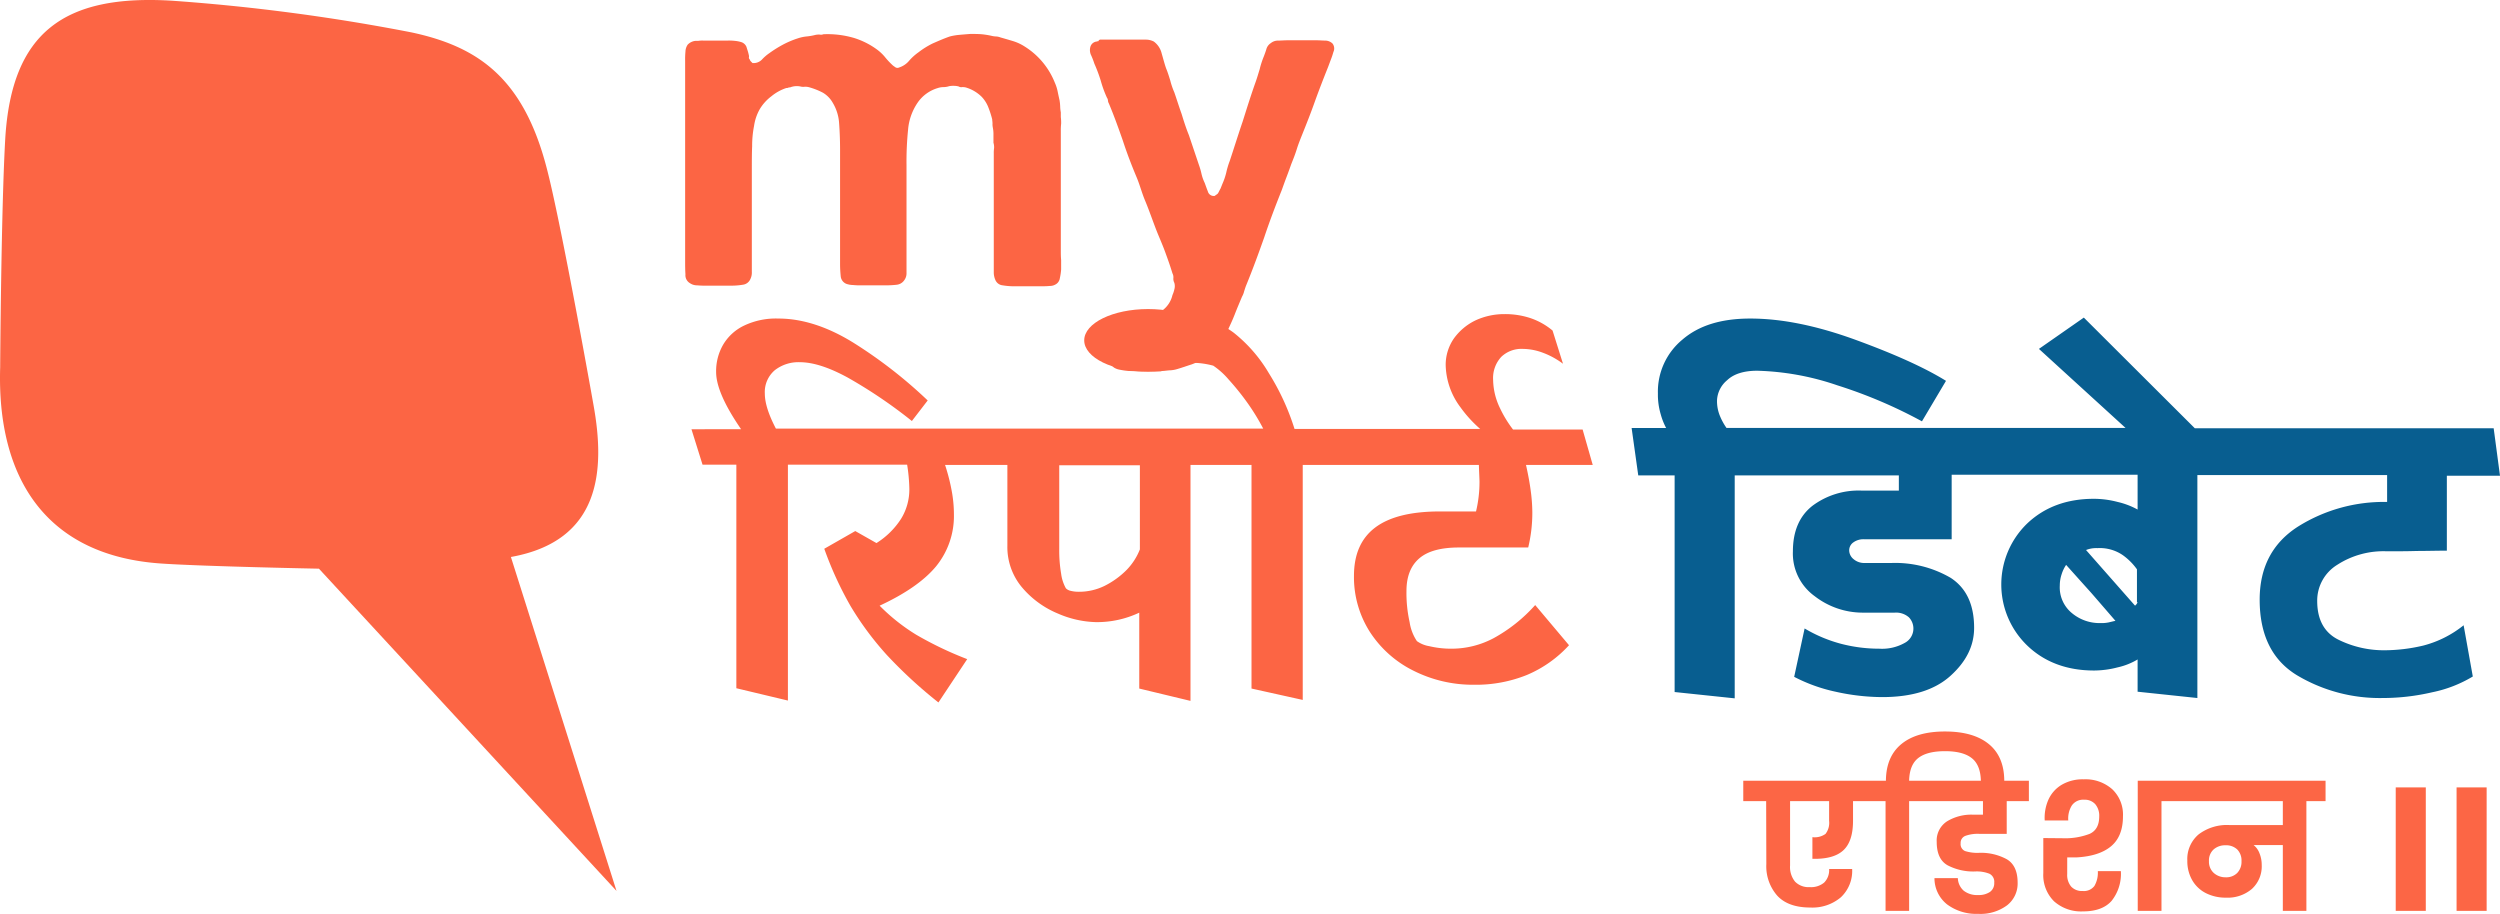 <svg xmlns="http://www.w3.org/2000/svg" width="554.418" height="202.663" viewBox="0 0 554.418 202.663">
  <g id="Group_27122" data-name="Group 27122" transform="translate(-21123 -14051)">
    <g id="logo-myreport-debate-hi" transform="translate(21118.355 14046.231)">
      <path id="Path_131857" data-name="Path 131857" d="M696.205,177.925a37.633,37.633,0,0,1-8.626,1.052,22.772,22.772,0,0,1-10.169-2.314c-3.156-1.543-4.769-4.418-4.769-8.626a9.315,9.315,0,0,1,4.418-7.995,18.863,18.863,0,0,1,11.01-3.016c2.244,0,4.488,0,6.662-.07,2.174,0,4.418-.07,6.662-.07V140.265h11.782l-1.4-10.52H645.5L620.886,105.2l-9.958,6.943,19.216,17.532h-88.5a13.521,13.521,0,0,1-1.4-2.525,8.581,8.581,0,0,1-.7-3.717,6.155,6.155,0,0,1,2.244-4.348c1.473-1.4,3.717-2.1,6.662-2.1a59.278,59.278,0,0,1,17.743,3.226,105.922,105.922,0,0,1,18.795,7.995l5.33-8.977c-4.629-2.875-11.291-5.891-19.917-9.047s-16.41-4.769-23.494-4.769c-6.452,0-11.431,1.543-15.078,4.7a14.97,14.97,0,0,0-5.4,11.922,15.39,15.39,0,0,0,.631,4.629,14.868,14.868,0,0,0,1.192,3.016H520.6l1.473,10.519h8.065v48.039l13.325,1.4V140.195h36.4v3.366h-8.346a17.113,17.113,0,0,0-10.8,3.366c-2.875,2.244-4.348,5.61-4.348,10.1a11.653,11.653,0,0,0,4.839,9.958,17.41,17.41,0,0,0,10.52,3.647h7.223a4.286,4.286,0,0,1,3.156,1.052,3.6,3.6,0,0,1-.982,5.681,10.225,10.225,0,0,1-5.61,1.262,33.606,33.606,0,0,1-8.345-1.052,31.5,31.5,0,0,1-8.205-3.436l-2.314,10.73a36.249,36.249,0,0,0,9.187,3.3,47.981,47.981,0,0,0,10.309,1.192c6.592,0,11.642-1.543,15.148-4.7s5.26-6.662,5.26-10.66c0-5.19-1.753-8.836-5.19-11.081a24.414,24.414,0,0,0-13.114-3.3h-5.961a3.6,3.6,0,0,1-2.455-.842,2.536,2.536,0,0,1-.982-1.894,2.137,2.137,0,0,1,.912-1.823,3.785,3.785,0,0,1,2.455-.7h19.356V140.055h41.236v7.714a17.15,17.15,0,0,0-4.418-1.683,20.914,20.914,0,0,0-5.26-.7c-6.031,0-10.94,1.823-14.8,5.47a18.8,18.8,0,0,0,0,27.07c3.787,3.647,8.766,5.54,14.8,5.54a20.915,20.915,0,0,0,5.26-.7,14.8,14.8,0,0,0,4.418-1.753v7.153l13.255,1.4V140.125h42.078v5.961a35.8,35.8,0,0,0-19.777,5.47c-5.68,3.647-8.486,9.047-8.486,16.2,0,7.784,2.735,13.395,8.275,16.761a35.81,35.81,0,0,0,19.005,5.049A48.511,48.511,0,0,0,698.1,188.3a28.333,28.333,0,0,0,9.047-3.507l-2.034-11.361A23.737,23.737,0,0,1,696.205,177.925Zm-69.849-5.119a8,8,0,0,1-1.823.14,9.539,9.539,0,0,1-6.242-2.174,7.368,7.368,0,0,1-2.735-6.171,7.944,7.944,0,0,1,.421-2.525,7.833,7.833,0,0,1,.982-2.034c1.823,2.034,3.647,4.068,5.54,6.171,1.823,2.1,3.647,4.208,5.4,6.242C627.478,172.525,626.987,172.665,626.356,172.805Zm6.452-4.488a1.756,1.756,0,0,1-.281.491l-.281.281-10.87-12.343a5.986,5.986,0,0,1,2.525-.421,9.031,9.031,0,0,1,5.61,1.543,13.391,13.391,0,0,1,3.156,3.156v7.294Z" transform="translate(-154.116 -29.999)" fill="#085e90"/>
      <g id="Group_27121" data-name="Group 27121" transform="translate(4.645 4.769)">
        <g id="Group_27119" data-name="Group 27119">
          <path id="Path_131858" data-name="Path 131858" d="M141.367,202.347,75.375,130.884s-25.107-.491-34.644-1.122C14.712,128.149,3.912,110.617,4.684,86.211c0,0,.21-34.5,1.122-50.634,1.4-23.7,13.114-32.12,37.029-30.647a439.438,439.438,0,0,1,53.018,7.013c14.8,3.156,24.9,10.1,30.086,30.3,2.595,9.958,7.995,39.2,10.309,52.247,2.665,14.657,1.613,30.226-18.3,33.8Z" transform="translate(-4.645 -4.769)" fill="#fc6544"/>
        </g>
        <path id="Path_131859" data-name="Path 131859" d="M401.29,175.913a19.836,19.836,0,0,1-9.538,2.384,20.825,20.825,0,0,1-4.839-.561,6.457,6.457,0,0,1-2.735-1.122,10.219,10.219,0,0,1-1.613-4.208,29.593,29.593,0,0,1-.7-6.873c0-3.3.982-5.681,2.875-7.294s4.839-2.384,8.766-2.384h15.358a32.779,32.779,0,0,0,.912-7.784,37.269,37.269,0,0,0-.351-4.769c-.21-1.613-.561-3.577-1.052-5.751h14.8l-2.244-7.855H405.5a25.635,25.635,0,0,1-2.875-4.7,14.859,14.859,0,0,1-1.543-6.312,6.905,6.905,0,0,1,1.823-5.119,6.46,6.46,0,0,1,4.769-1.753,12.924,12.924,0,0,1,4.418.842,17.606,17.606,0,0,1,4.488,2.455l-2.314-7.364a15.214,15.214,0,0,0-5.049-2.805,17.908,17.908,0,0,0-5.681-.842,15.148,15.148,0,0,0-6.382,1.4,12.685,12.685,0,0,0-4.769,4,10.27,10.27,0,0,0-1.823,5.891,16.122,16.122,0,0,0,3.3,9.4,27.6,27.6,0,0,0,4.348,4.769H357.038a53,53,0,0,0-5.681-12.343,32.475,32.475,0,0,0-7.784-8.977,18.033,18.033,0,0,0-4.909-2.595,18.251,18.251,0,0,0-6.242-1.122,25.538,25.538,0,0,0-9.608,1.543l3.016,10.029a33.431,33.431,0,0,1,7.784-1.192,18.324,18.324,0,0,1,5.4.631,16.772,16.772,0,0,1,3.366,3.016,56.774,56.774,0,0,1,4.138,5.119,48.364,48.364,0,0,1,3.577,5.821H242.025c-1.613-3.086-2.455-5.681-2.455-7.784a6.341,6.341,0,0,1,2.244-5.19,8.524,8.524,0,0,1,5.47-1.753c2.945,0,6.452,1.122,10.59,3.366a107.429,107.429,0,0,1,14.307,9.678l3.507-4.558a103.428,103.428,0,0,0-16.41-12.764c-5.751-3.577-11.361-5.4-16.691-5.4a16.38,16.38,0,0,0-7.574,1.543,10.757,10.757,0,0,0-4.7,4.278,11.707,11.707,0,0,0-1.543,6.031c0,3.086,1.823,7.294,5.54,12.694H223.3l2.455,7.855h7.5v49.582L244.69,189.8V137.482h26.439a37.778,37.778,0,0,1,.491,5.4,12.42,12.42,0,0,1-1.823,6.592,17.475,17.475,0,0,1-5.47,5.4l-4.7-2.665-6.873,3.927a78.741,78.741,0,0,0,5.821,12.694,68.159,68.159,0,0,0,7.995,10.8,102.271,102.271,0,0,0,11.5,10.59l6.382-9.608a78.562,78.562,0,0,1-11.291-5.4,42.649,42.649,0,0,1-8.135-6.452c5.751-2.665,9.958-5.61,12.553-8.766a17.667,17.667,0,0,0,3.927-11.431,28.8,28.8,0,0,0-.491-5.26,43.273,43.273,0,0,0-1.473-5.751H293.36v17.883a13.906,13.906,0,0,0,3.3,9.327,20.815,20.815,0,0,0,7.925,5.751A22.472,22.472,0,0,0,313,172.407a21.911,21.911,0,0,0,9.608-2.1v16.831l11.361,2.735V137.552H347.5v49.582l11.361,2.525V137.552h39.062c.07,2.034.14,3.3.14,3.717a28.307,28.307,0,0,1-.771,6.592H389.3c-6.452,0-11.221,1.192-14.377,3.577s-4.7,5.961-4.7,10.73a22.573,22.573,0,0,0,3.577,12.483,24.374,24.374,0,0,0,9.678,8.556,29.248,29.248,0,0,0,13.255,3.086,30.261,30.261,0,0,0,11.852-2.174,26.692,26.692,0,0,0,9.327-6.592l-7.5-8.906A34.663,34.663,0,0,1,401.29,175.913Zm-78.546-19.636a13.672,13.672,0,0,1-2.945,4.558,18.592,18.592,0,0,1-4.839,3.507,12.8,12.8,0,0,1-5.751,1.332,7.237,7.237,0,0,1-1.823-.21,2.07,2.07,0,0,1-1.052-.561,9,9,0,0,1-1.052-3.226,30.983,30.983,0,0,1-.421-5.47V137.622h17.883v18.655Z" transform="translate(-69.957 -34.439)" fill="#fc6544"/>
        <g id="Group_27120" data-name="Group 27120" transform="translate(151.94 7.526)">
          <path id="Path_131860" data-name="Path 131860" d="M251.947,15.57a20.754,20.754,0,0,1,6.873.842,17.276,17.276,0,0,1,5.19,2.665,10.145,10.145,0,0,1,1.543,1.473,16.81,16.81,0,0,0,1.543,1.683,3.416,3.416,0,0,0,.7.561.864.864,0,0,0,.982.14,4.807,4.807,0,0,0,2.244-1.543,11.576,11.576,0,0,1,2.034-1.823,18.268,18.268,0,0,1,3.156-1.964c1.122-.491,2.384-1.052,3.787-1.543a13.491,13.491,0,0,1,2.034-.351q1.157-.105,2.525-.21c.842,0,1.683,0,2.525.07a17.637,17.637,0,0,1,2.174.351,4.736,4.736,0,0,0,.982.14,3.091,3.091,0,0,1,.982.21c.982.281,1.964.561,2.875.842a10.434,10.434,0,0,1,2.525,1.192,16.748,16.748,0,0,1,6.662,7.995,9.178,9.178,0,0,1,.631,1.964c.14.7.281,1.332.421,1.964a10.54,10.54,0,0,1,.14,1.4,7.724,7.724,0,0,0,.14,1.262v1.052a9.414,9.414,0,0,1,.07,1.473,12.963,12.963,0,0,0-.07,1.613V63.679c0,.561,0,1.192.07,1.964v2.1a13.569,13.569,0,0,1-.281,1.894,1.9,1.9,0,0,1-.631,1.192,2.5,2.5,0,0,1-1.613.561c-.7.07-1.4.07-2.174.07h-5.61a15.213,15.213,0,0,1-2.665-.21,1.943,1.943,0,0,1-1.613-1.192,4.16,4.16,0,0,1-.351-1.613V42.009a7.212,7.212,0,0,1,.07-1.192,3.474,3.474,0,0,0-.14-1.192v-2.1a7.728,7.728,0,0,0-.14-1.262,3.7,3.7,0,0,1-.07-.912c0-.351-.07-.631-.07-.912a21.991,21.991,0,0,0-.912-2.805,7.215,7.215,0,0,0-1.4-2.174,8.365,8.365,0,0,0-3.577-2.1,3.145,3.145,0,0,0-.771-.07,1.08,1.08,0,0,1-.771-.14,4.139,4.139,0,0,0-.982-.14,5.669,5.669,0,0,0-1.122.07,3.971,3.971,0,0,1-1.262.21,3.971,3.971,0,0,0-1.262.21,8.228,8.228,0,0,0-4.418,3.156,12.422,12.422,0,0,0-2.174,6.031,70.137,70.137,0,0,0-.351,7.925V68.518a2.559,2.559,0,0,1-.561,1.683,2.314,2.314,0,0,1-1.543.912,21.374,21.374,0,0,1-2.244.14h-5.681a15.254,15.254,0,0,1-1.823-.07A4.665,4.665,0,0,1,257,70.9,2.012,2.012,0,0,1,255.8,69.22c-.07-.771-.14-1.613-.14-2.665V41.168c0-2.034-.07-3.927-.21-5.821a9.985,9.985,0,0,0-1.4-4.558,6.076,6.076,0,0,0-2.174-2.244,15.474,15.474,0,0,0-3.226-1.262,3.414,3.414,0,0,0-.842-.07,2.411,2.411,0,0,1-.982-.07,4.06,4.06,0,0,0-2.244.21.89.89,0,0,0-.421.07.89.89,0,0,1-.421.07,10.278,10.278,0,0,0-3.3,1.823,9.977,9.977,0,0,0-2.595,2.875,10.6,10.6,0,0,0-1.262,3.717,22.7,22.7,0,0,0-.421,4.488c-.07,1.613-.07,3.366-.07,5.26V68.238a3.3,3.3,0,0,1-.351,1.683,2.079,2.079,0,0,1-1.613,1.192,15.215,15.215,0,0,1-2.665.21H226a19.04,19.04,0,0,1-2.034-.07,2.755,2.755,0,0,1-1.613-.491,2.041,2.041,0,0,1-.982-1.964c-.07-.982-.07-1.964-.07-3.016V21.461a17.759,17.759,0,0,1,.07-2.034,2.877,2.877,0,0,1,.491-1.543,2.745,2.745,0,0,1,1.683-.842h.631a5.668,5.668,0,0,1,1.122-.07h5.47a11.887,11.887,0,0,1,1.613.07,7.072,7.072,0,0,1,1.4.281,1.856,1.856,0,0,1,1.122,1.052c.14.491.351,1.052.491,1.683a1.743,1.743,0,0,1,.07.561.434.434,0,0,0,.14.491,1.13,1.13,0,0,0,.281.491l.351.351a2.558,2.558,0,0,0,2.1-.771,9.6,9.6,0,0,1,1.613-1.4,27.108,27.108,0,0,1,3.016-1.894,20.252,20.252,0,0,1,3.3-1.4,9.184,9.184,0,0,1,1.894-.421,12.39,12.39,0,0,0,2.034-.351,3.726,3.726,0,0,1,.982-.07A1.246,1.246,0,0,0,251.947,15.57Z" transform="translate(-221.3 -15.5)" fill="#fc6544"/>
          <path id="Path_131861" data-name="Path 131861" d="M351.543,17.3h10.1a3.883,3.883,0,0,1,1.823.421,4.607,4.607,0,0,1,1.753,2.665c.351,1.192.631,2.314.982,3.3.351.842.631,1.753.912,2.665a17.044,17.044,0,0,0,.912,2.665c.561,1.613,1.052,3.226,1.613,4.769.491,1.613.982,3.156,1.613,4.7l2.244,6.662a16.036,16.036,0,0,1,.561,1.964,9.342,9.342,0,0,0,.7,1.964c.21.561.421,1.192.7,1.894a1.349,1.349,0,0,0,1.543.982c.14-.14.281-.21.351-.281.07,0,.21-.14.351-.281.21-.351.351-.7.561-1.052l.421-1.052a14.469,14.469,0,0,0,.842-2.455,18.184,18.184,0,0,1,.771-2.595c.982-2.945,1.893-5.891,2.875-8.766.912-2.875,1.823-5.821,2.875-8.766.351-.982.631-1.964.912-2.875a18.731,18.731,0,0,1,.912-2.805c.21-.561.421-1.122.561-1.613a2.319,2.319,0,0,1,.982-1.332,2.5,2.5,0,0,1,1.613-.561c.631,0,1.333-.07,2.1-.07h6.452c.7,0,1.4.07,2.034.07a2.382,2.382,0,0,1,1.473.631,1.79,1.79,0,0,1,.21,1.894,15.781,15.781,0,0,1-.561,1.683l-.631,1.683c-.982,2.455-1.964,4.979-2.875,7.5-.912,2.595-1.894,5.049-2.875,7.5-.421,1.052-.842,2.1-1.192,3.226s-.771,2.174-1.192,3.226c-.351.982-.7,1.964-1.052,2.875s-.7,1.894-1.052,2.875c-1.4,3.506-2.735,7.013-3.927,10.59-1.262,3.577-2.525,7.013-3.927,10.449-.21.491-.351.982-.491,1.4a4.7,4.7,0,0,1-.491,1.262c-.561,1.332-1.122,2.665-1.613,3.927s-1.052,2.455-1.613,3.647a16.755,16.755,0,0,1-2.034,3.226,15.063,15.063,0,0,1-2.875,2.665,13.556,13.556,0,0,1-3.016,1.543c-1.122.351-2.244.771-3.507,1.122a6.917,6.917,0,0,1-1.683.21,6.916,6.916,0,0,0-1.683.21h-4.769c-.771,0-1.543-.07-2.244-.07a15.831,15.831,0,0,1-2.034-.281,3.538,3.538,0,0,1-1.332-.491,2.325,2.325,0,0,1-.7-.982c-.14-.421-.21-.842-.351-1.4V81.329q0-2,1.262-2.525a6.157,6.157,0,0,1,1.4-.281,3.63,3.63,0,0,1,1.543.14h3.927a3.52,3.52,0,0,1,.842-.14,1.867,1.867,0,0,0,.842-.21,5.889,5.889,0,0,0,4.208-4.348,6.52,6.52,0,0,0,.421-1.262,2.617,2.617,0,0,0,0-1.473,1.9,1.9,0,0,1-.21-1.052,1.9,1.9,0,0,0-.21-1.052c-.421-1.4-.912-2.805-1.4-4.138-.491-1.4-1.052-2.735-1.613-4.068s-1.052-2.665-1.543-4-.982-2.665-1.543-4c-.351-.842-.631-1.683-.912-2.525s-.561-1.683-.912-2.525c-1.122-2.665-2.174-5.4-3.086-8.205-.982-2.805-1.964-5.54-3.086-8.205a1.568,1.568,0,0,1-.21-.7,1.119,1.119,0,0,0-.21-.561,25.37,25.37,0,0,1-1.4-3.857,33.755,33.755,0,0,0-1.4-3.717,17.63,17.63,0,0,0-.7-1.823,2.623,2.623,0,0,1-.14-2.034,1.639,1.639,0,0,1,1.4-1.052.762.762,0,0,1,.351-.07C351.262,17.37,351.4,17.37,351.543,17.3Z" transform="translate(-259.532 -16.038)" fill="#fc6544"/>
        </g>
        <ellipse id="Ellipse_199" data-name="Ellipse 199" cx="14.166" cy="6.943" rx="14.166" ry="6.943" transform="translate(240.444 68.539)" fill="#fc6544"/>
      </g>
    </g>
    <path id="Path_131862" data-name="Path 131862" d="M-56.043-24.336H-60.06v4.368q0,4.563-2.164,6.552t-6.844,1.872v-4.8a4.121,4.121,0,0,0,2.905-.722,4,4,0,0,0,.8-2.906v-4.368h-8.658v14.274A5.135,5.135,0,0,0-72.91-6.474a4.2,4.2,0,0,0,3.256,1.209,4.54,4.54,0,0,0,3.2-1.014,3.9,3.9,0,0,0,1.092-3h5.109A8.012,8.012,0,0,1-62.77-3,9.742,9.742,0,0,1-69.537-.741q-4.875,0-7.312-2.613a9.88,9.88,0,0,1-2.437-7.02l-.039-13.962H-84.4V-28.86h28.353Zm3.276-4.524q.039-5.343,3.432-8.132t9.672-2.788q6.279,0,9.691,2.769T-26.52-28.9v1.638h-5.187v-1.287q0-3.666-1.95-5.265t-6.006-1.6q-3.978,0-5.928,1.521t-2.028,5.031h4.212v4.524h-4.212V0h-5.226V-24.336H-57.1V-28.86ZM-32.1-17.082a8.063,8.063,0,0,0-3.042.448,1.649,1.649,0,0,0-1.053,1.657A1.638,1.638,0,0,0-35.2-13.26a8.939,8.939,0,0,0,3.062.39,11.986,11.986,0,0,1,6.182,1.424q2.4,1.424,2.4,5.207A6.123,6.123,0,0,1-25.9-1.229a9.894,9.894,0,0,1-6.4,1.892,10.855,10.855,0,0,1-6.883-2.086A7.4,7.4,0,0,1-42-7.254h5.187a3.872,3.872,0,0,0,1.306,2.789,4.831,4.831,0,0,0,3.179.955A4.459,4.459,0,0,0-29.7-4.193a2.351,2.351,0,0,0,.956-2.047A1.989,1.989,0,0,0-29.8-8.229a7.583,7.583,0,0,0-3.159-.507A12.337,12.337,0,0,1-39.078-10.1Q-41.5-11.466-41.5-15.288a5.06,5.06,0,0,1,2.282-4.563,10.362,10.362,0,0,1,5.752-1.482h2.223v-3h-14.2V-28.86H-21.06v4.524h-4.914v7.254Zm19.539,8.931a4,4,0,0,0,.878,2.769,3.26,3.26,0,0,0,2.555.975A2.914,2.914,0,0,0-6.532-5.518a5.853,5.853,0,0,0,.761-3.3H-.663A9.615,9.615,0,0,1-2.73-2.2Q-4.8.117-9.048.117a9,9,0,0,1-6.435-2.242,8.186,8.186,0,0,1-2.379-6.26v-7.761l4.251.039a15.178,15.178,0,0,0,5.986-.955q2.165-.955,2.165-3.881a3.952,3.952,0,0,0-.877-2.711,3.129,3.129,0,0,0-2.477-.994,3.043,3.043,0,0,0-2.73,1.287,5.472,5.472,0,0,0-.78,3.315H-17.55a9.956,9.956,0,0,1,.8-4.563,7.384,7.384,0,0,1,2.906-3.315,9.153,9.153,0,0,1,4.953-1.248,8.928,8.928,0,0,1,6.318,2.2A7.761,7.761,0,0,1-.195-20.982q0,4.446-2.633,6.649t-7.663,2.477h-2.067ZM8.346,0H3.081V-28.86h9.477v4.524H8.346ZM28.782-14.586a4.217,4.217,0,0,1,1.306,1.833,6.817,6.817,0,0,1,.487,2.574,6.78,6.78,0,0,1-2.164,5.3,8.269,8.269,0,0,1-5.753,1.95,9.649,9.649,0,0,1-4.446-.994,7.272,7.272,0,0,1-3.042-2.866,8.433,8.433,0,0,1-1.092-4.329,7.145,7.145,0,0,1,2.516-5.85A10.4,10.4,0,0,1,23.4-19.032H35.256v-5.3H11.505V-28.86H44.733v4.524H40.482V0H35.256V-14.586Zm-9.906,3.549A3.345,3.345,0,0,0,19.949-8.4a3.869,3.869,0,0,0,2.671.956A3.4,3.4,0,0,0,25.136-8.4a3.557,3.557,0,0,0,.955-2.632,3.478,3.478,0,0,0-.936-2.574,3.532,3.532,0,0,0-2.613-.936,3.82,3.82,0,0,0-2.632.917A3.284,3.284,0,0,0,18.876-11.037ZM66.963-27.378V0H60.294V-27.378Zm13.494,0V0H73.788V-27.378Z" transform="translate(21594 14253)" fill="#fc6645"/>
  </g>
</svg>
